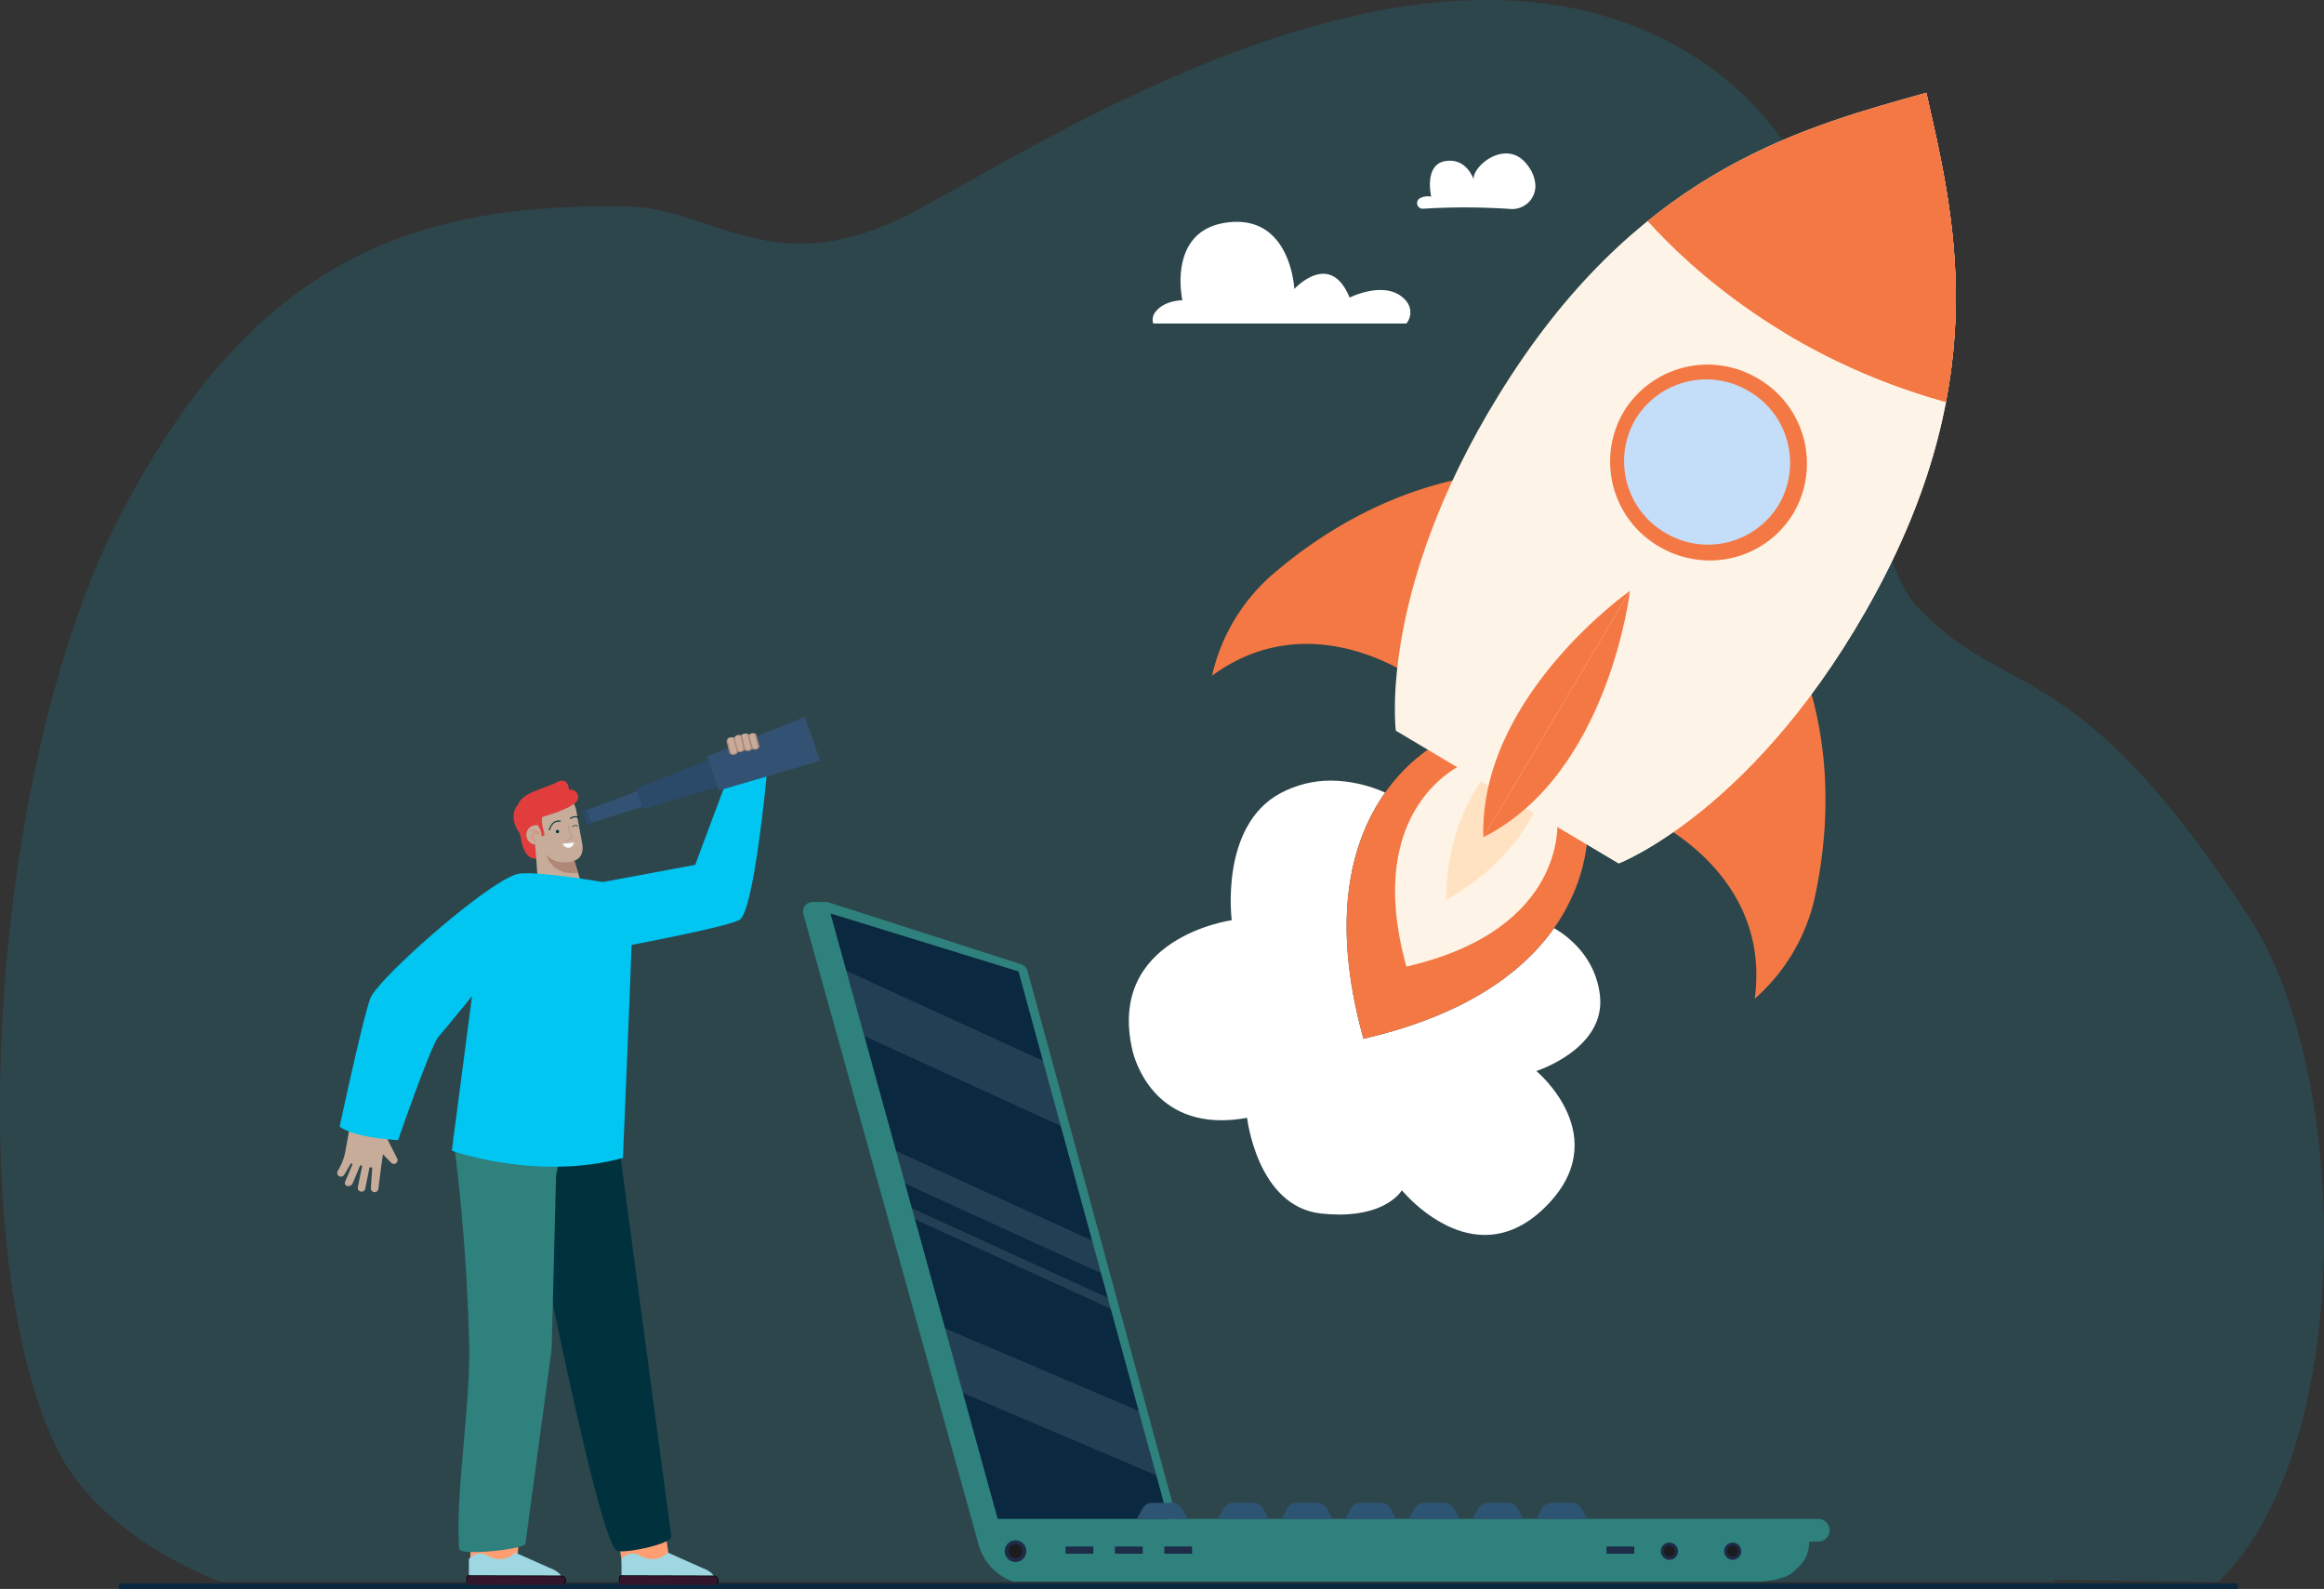 <svg xmlns="http://www.w3.org/2000/svg" xmlns:xlink="http://www.w3.org/1999/xlink" width="651.819" height="445.567" viewBox="0 0 651.819 445.567">
  <rect x="0" y="0" width="651.819" height="445.567" fill="#333333" stroke="none"/>
  <defs>
    <clipPath id="clip-path">
      <path id="Path_775" data-name="Path 775" d="M0,42.141H651.819V-403.426H0Z" transform="translate(0 403.426)" fill="#fde4da"/>
    </clipPath>
    <clipPath id="clip-path-2">
      <path id="Path_783" data-name="Path 783" d="M0,42.141H651.819V-403.426H0Z" transform="translate(0 403.426)" fill="none"/>
    </clipPath>
    <clipPath id="clip-path-4">
      <path id="Path_804" data-name="Path 804" d="M374.023-210.535a23.563,23.563,0,0,1,2.365-1.2h0l24.205,3.639L412.8-191.91,428.8-247.783l-23.453-11.195Zm-44.876,14.471c-17.074,9.169-13.626,35.591-13.626,35.591h0s-35.078,4.8-27.886,36.321h0s3.866,19.78,25.008,19.78h0a40.057,40.057,0,0,0,7.191-.69h0s2.8,24.836,20.679,26.828h0a46.936,46.936,0,0,0,5.211.3h0c13.639,0,17.529-6.806,17.529-6.806h0s10.137,12.521,23.268,12.521h0c5.267,0,11.015-2.012,16.786-7.658h0c20.156-19.717-2.34-38.3-2.34-38.3h0s19.371-6.186,17.851-20.981h0c-1.119-10.884-8.869-16.76-12.888-19.106h0c-8.392,11.888-24.113,24.283-53.461,31.03h0c-9.728-35-2.781-56.481,6.082-69.024h0a38.106,38.106,0,0,0-15.16-3.367h0a29.75,29.75,0,0,0-14.243,3.561" transform="translate(-286.663 258.978)" fill="none"/>
    </clipPath>
  </defs>
  <g id="Group_2697" data-name="Group 2697" transform="translate(-721.919 -373.22)">
    <g id="Group_771" data-name="Group 771" transform="translate(721.918 373.221)">
      <g id="Group_663" data-name="Group 663" transform="translate(0.001 -0.001)" clip-path="url(#clip-path)">
        <g id="Group_660" data-name="Group 660" transform="translate(0 0)" opacity="0.135">
          <path id="Path_772" data-name="Path 772" d="M5.853,41.949H520.2v-.493l45.943.493c20.636-19.695,29.946-59.3,29.635-98.6-.221-27.808-5.256-55.455-14.506-75.782a90.267,90.267,0,0,0-6.5-11.95c-48.645-74.474-66.976-60.181-92.449-86.4s1.432-122.54-71.059-159.461-170.453,26.22-210.128,47.622-56.991-.665-81.308-1.069c-59.7-1-104.468,14.631-141.7,85.8S-66.945-50.936-40.253,4.209C-27.631,30.28,5.853,41.949,5.853,41.949" transform="translate(56.03 401.591)" fill="#00c6f1"/>
        </g>
      </g>
      <g id="Group_664" data-name="Group 664" transform="translate(229.499 254.394)">
        <path id="Path_776" data-name="Path 776" d="M5.43,1.67-48.555-15.984l-3.425,1.078,48.516,171.96h51.48Z" transform="translate(51.98 15.984)" fill="#0a283f"/>
      </g>
      <g id="Group_665" data-name="Group 665" transform="translate(233.102 270.272)">
        <path id="Path_777" data-name="Path 777" d="M5.766,2.639l5.009,18.277.8.366L6.454,2.954ZM-55.2-25.262l5.283,18.4.553.253L-54.543-24.96Z" transform="translate(55.201 25.262)" fill="#ffeddd"/>
      </g>
      <g id="Group_666" data-name="Group 666" transform="translate(233.76 270.573)">
        <path id="Path_778" data-name="Path 778" d="M0,0,5.178,18.353l60.14,27.523L60.309,27.6Z" fill="#233f54"/>
      </g>
      <g id="Group_667" data-name="Group 667" transform="translate(262.835 371.553)">
        <path id="Path_779" data-name="Path 779" d="M0,0,4.965,18.1,61.874,42.336,57.062,24.3Z" fill="#233f54"/>
      </g>
      <g id="Group_668" data-name="Group 668" transform="translate(248.735 321.572)">
        <path id="Path_780" data-name="Path 780" d="M0,0,2.514,9.142,60.689,35.718l-2.435-9.105Z" fill="#233f54"/>
      </g>
      <g id="Group_669" data-name="Group 669" transform="translate(253.145 337.604)">
        <path id="Path_781" data-name="Path 781" d="M0,0,.857,3.116,58.948,29.652l-.829-3.1Z" fill="#233f54"/>
      </g>
      <g id="Group_671" data-name="Group 671" transform="translate(0.001 -0.001)" clip-path="url(#clip-path-2)">
        <g id="Group_670" data-name="Group 670" transform="translate(225.228 252.918)">
          <path id="Path_782" data-name="Path 782" d="M5.588,18.029H213.934a23.115,23.115,0,0,0,7.7-1.283,7.413,7.413,0,0,0,1.975-.942c3.975-3.206,5.014-5.457,5.1-9.015h2.478a3.184,3.184,0,1,0,0-6.367H51.324L9.5-153.187a2.818,2.818,0,0,0-1.857-1.943L-46.69-172.592h-4.119a2.684,2.684,0,0,0-2.586,3.4L-4.222,7.709a15.156,15.156,0,0,0,9.81,10.32M6.943-153.107,48.933.421H1.113L-45.8-169.363Z" transform="translate(53.493 172.592)" fill="#2e817d"/>
        </g>
      </g>
      <path id="Path_784" data-name="Path 784" d="M270.6-8.755h7.783v-2.021H270.6Z" transform="translate(28.267 444.441)" fill="#1e2b49"/>
      <path id="Path_785" data-name="Path 785" d="M283.14-8.755h7.783v-2.021H283.14Z" transform="translate(29.577 444.441)" fill="#1e2b49"/>
      <path id="Path_786" data-name="Path 786" d="M295.677-8.755h7.783v-2.021h-7.783Z" transform="translate(30.886 444.441)" fill="#1e2b49"/>
      <path id="Path_787" data-name="Path 787" d="M407.965-8.755h7.783v-2.021h-7.783Z" transform="translate(42.616 444.441)" fill="#1e2b49"/>
      <g id="Group_686" data-name="Group 686" transform="translate(0.001 -0.001)" clip-path="url(#clip-path-2)">
        <g id="Group_672" data-name="Group 672" transform="translate(465.827 432.57)">
          <path id="Path_788" data-name="Path 788" d="M.456.228A2.409,2.409,0,0,0-1.953-2.181,2.409,2.409,0,0,0-4.361.228,2.409,2.409,0,0,0-1.953,2.637,2.409,2.409,0,0,0,.456.228" transform="translate(4.361 2.181)" fill="#1e2b49"/>
        </g>
        <g id="Group_673" data-name="Group 673" transform="translate(466.696 433.439)">
          <path id="Path_789" data-name="Path 789" d="M.291.146a1.539,1.539,0,0,0-1.54-1.54A1.539,1.539,0,0,0-2.788.146a1.539,1.539,0,0,0,1.54,1.54A1.539,1.539,0,0,0,.291.146" transform="translate(2.788 1.394)" fill="#1c1c1c"/>
        </g>
        <g id="Group_674" data-name="Group 674" transform="translate(483.565 432.57)">
          <path id="Path_790" data-name="Path 790" d="M.456.228A2.409,2.409,0,0,0-1.953-2.181,2.409,2.409,0,0,0-4.361.228,2.409,2.409,0,0,0-1.953,2.637,2.409,2.409,0,0,0,.456.228" transform="translate(4.361 2.181)" fill="#1e2b49"/>
        </g>
        <g id="Group_675" data-name="Group 675" transform="translate(484.434 433.439)">
          <path id="Path_791" data-name="Path 791" d="M.291.146a1.539,1.539,0,0,0-1.54-1.54A1.539,1.539,0,0,0-2.788.146a1.539,1.539,0,0,0,1.54,1.54A1.539,1.539,0,0,0,.291.146" transform="translate(2.788 1.394)" fill="#1c1c1c"/>
        </g>
        <g id="Group_676" data-name="Group 676" transform="translate(281.787 431.947)">
          <path id="Path_792" data-name="Path 792" d="M.574.287A3.032,3.032,0,0,0-2.458-2.745,3.032,3.032,0,0,0-5.491.287,3.032,3.032,0,0,0-2.458,3.318,3.032,3.032,0,0,0,.574.287" transform="translate(5.491 2.745)" fill="#1e2b49"/>
        </g>
        <g id="Group_677" data-name="Group 677" transform="translate(282.88 433.041)">
          <path id="Path_793" data-name="Path 793" d="M.367.183A1.939,1.939,0,0,0-1.572-1.755,1.939,1.939,0,0,0-3.511.183,1.939,1.939,0,0,0-1.572,2.122,1.939,1.939,0,0,0,.367.183" transform="translate(3.511 1.755)" fill="#1c1c1c"/>
        </g>
        <g id="Group_678" data-name="Group 678" transform="translate(318.869 421.416)">
          <path id="Path_794" data-name="Path 794" d="M1.35.427l-1.6-2.942A3.007,3.007,0,0,0-2.89-4.088h-5.8a3.007,3.007,0,0,0-2.642,1.573l-1.6,2.942H1.35Z" transform="translate(12.925 4.088)" fill="#2d5472"/>
        </g>
        <g id="Group_679" data-name="Group 679" transform="translate(341.577 421.416)">
          <path id="Path_795" data-name="Path 795" d="M1.35.427l-1.6-2.942A3.007,3.007,0,0,0-2.89-4.088h-5.8a3.007,3.007,0,0,0-2.642,1.573l-1.6,2.942H1.35Z" transform="translate(12.925 4.088)" fill="#2d5472"/>
        </g>
        <g id="Group_680" data-name="Group 680" transform="translate(359.434 421.416)">
          <path id="Path_796" data-name="Path 796" d="M.708.427H7.5L5.9-2.515A3.01,3.01,0,0,0,3.261-4.088h-5.8A3.007,3.007,0,0,0-5.176-2.515L-6.774.427H.708Z" transform="translate(6.774 4.088)" fill="#2d5472"/>
        </g>
        <g id="Group_681" data-name="Group 681" transform="translate(377.29 421.416)">
          <path id="Path_797" data-name="Path 797" d="M1.35.427l-1.6-2.942A3.007,3.007,0,0,0-2.89-4.088h-5.8a3.007,3.007,0,0,0-2.642,1.573l-1.6,2.942H1.35Z" transform="translate(12.925 4.088)" fill="#2d5472"/>
        </g>
        <g id="Group_682" data-name="Group 682" transform="translate(395.146 421.416)">
          <path id="Path_798" data-name="Path 798" d="M1.35.427l-1.6-2.942A3.007,3.007,0,0,0-2.89-4.088h-5.8a3.007,3.007,0,0,0-2.642,1.573l-1.6,2.942H1.35Z" transform="translate(12.925 4.088)" fill="#2d5472"/>
        </g>
        <g id="Group_683" data-name="Group 683" transform="translate(413.002 421.416)">
          <path id="Path_799" data-name="Path 799" d="M1.35.427l-1.6-2.942A3.007,3.007,0,0,0-2.89-4.088h-5.8a3.007,3.007,0,0,0-2.642,1.573l-1.6,2.942H1.35Z" transform="translate(12.925 4.088)" fill="#2d5472"/>
        </g>
        <g id="Group_684" data-name="Group 684" transform="translate(430.859 421.416)">
          <path id="Path_800" data-name="Path 800" d="M1.35.427l-1.6-2.942A3.008,3.008,0,0,0-2.89-4.088h-5.8a3.007,3.007,0,0,0-2.642,1.573l-1.6,2.942H1.35Z" transform="translate(12.925 4.088)" fill="#2d5472"/>
        </g>
      </g>
      <g id="Group_687" data-name="Group 687" transform="translate(316.608 159.536)" clip-path="url(#clip-path-4)">
        <path id="Path_803" data-name="Path 803" d="M281.033-72.215H429.388V-258.978H281.033Z" transform="translate(-287.251 258.978)" fill="#fff"/>
      </g>
      <g id="Group_704" data-name="Group 704" transform="translate(0.001 -0.001)" clip-path="url(#clip-path-2)">
        <g id="Group_688" data-name="Group 688" transform="translate(377.692 206.781)">
          <path id="Path_805" data-name="Path 805" d="M6.392,2.192-8.349-17.348l-24.205-3.639s-42.555,17.464-23.92,84.5C11.336,47.926,6.392,2.192,6.392,2.192" transform="translate(61.195 20.987)" fill="#f47843"/>
        </g>
        <g id="Group_689" data-name="Group 689" transform="translate(391.279 214.175)">
          <path id="Path_806" data-name="Path 806" d="M4.3,1.475-5.619-11.675l-16.291-2.45s-28.64,11.754-16.1,56.87C7.629,32.254,4.3,1.475,4.3,1.475" transform="translate(41.185 14.125)" fill="#fdf4e7"/>
        </g>
        <g id="Group_690" data-name="Group 690" transform="translate(418.264 210.42)">
          <path id="Path_807" data-name="Path 807" d="M1.161,0-6.9.778a29.358,29.358,0,0,0-4.21,4.137L-2.531,6.2l5.225,6.927A29.358,29.358,0,0,0,4.323,7.458Z" transform="translate(11.113)" fill="#f9d6ad"/>
        </g>
        <g id="Group_691" data-name="Group 691" transform="translate(405.611 215.334)">
          <path id="Path_808" data-name="Path 808" d="M1.2,0C-3.737,5.732-11.27,17.628-11.456,36.967,5.454,27.582,12.319,15.288,15,8.217L9.778,1.29Z" transform="translate(11.456)" fill="#ffe2c1"/>
        </g>
        <g id="Group_692" data-name="Group 692" transform="translate(463.118 184.676)">
          <path id="Path_809" data-name="Path 809" d="M2.745,9.022A53.178,53.178,0,0,0,19.711-19.906c2.949-13.812,4.9-33.726-.6-54.9C8.946-113.932-26.282-41.237-26.282-41.237S7.538-26.038,2.745,9.022" transform="translate(26.282 86.372)" fill="#f47843"/>
        </g>
        <g id="Group_693" data-name="Group 693" transform="translate(339.939 134.139)">
          <path id="Path_810" data-name="Path 810" d="M5.487,5.381s47.1-65.629,7.863-55.909C-7.889-45.265-24.46-34.053-35.194-24.874A53.169,53.169,0,0,0-52.531,3.833C-24-17.1,5.487,5.381,5.487,5.381" transform="translate(52.531 51.51)" fill="#f47843"/>
        </g>
        <g id="Group_694" data-name="Group 694" transform="translate(391.215 25.997)">
          <path id="Path_811" data-name="Path 811" d="M5.939,20.439S45.334,5.3,78.292-55.892,99.827-161.936,92.2-195.672c-33.289,9.383-78.119,20.752-116.192,78.9s-32.591,100-32.591,100L-25.322,1.834Z" transform="translate(56.858 195.672)" fill="#fdf4e7"/>
        </g>
        <g id="Group_695" data-name="Group 695" transform="translate(416.018 165.68)">
          <path id="Path_812" data-name="Path 812" d="M0,6.535l41.123-69.1S-1.177-32.886,0,6.535" transform="translate(0.022 62.561)" fill="#f47843"/>
        </g>
        <g id="Group_696" data-name="Group 696" transform="translate(422.874 26.232)">
          <path id="Path_813" data-name="Path 813" d="M9.788,13.2C42.67-47.856,31.376-92.638,23.749-126.347L-93.7,71l31.138,18.532S-23.17,74.394,9.788,13.2" transform="translate(93.703 126.347)" fill="#fdf4e7"/>
        </g>
        <g id="Group_697" data-name="Group 697" transform="translate(462.116 25.997)">
          <path id="Path_814" data-name="Path 814" d="M7.392,0c-22.635,6.38-50.6,13.683-78.157,35.98C-58.61,49.455-31.222,74.5,12.91,86.719c6.718-35.25-.29-63.6-5.518-86.719" transform="translate(70.765)" fill="#f47843"/>
        </g>
        <g id="Group_698" data-name="Group 698" transform="translate(500.437 26.232)">
          <path id="Path_815" data-name="Path 815" d="M3.773,0l-39.89,67.024A181.426,181.426,0,0,0,9.236,86.483c6.7-35.131-.242-63.4-5.464-86.483" transform="translate(36.117)" fill="#f47843"/>
        </g>
        <g id="Group_699" data-name="Group 699" transform="translate(416.042 165.68)">
          <path id="Path_816" data-name="Path 816" d="M0,6.535c35.212-17.762,41.123-69.1,41.123-69.1Z" transform="translate(0 62.561)" fill="#f47843"/>
        </g>
        <g id="Group_700" data-name="Group 700" transform="translate(451.563 102.262)">
          <path id="Path_817" data-name="Path 817" d="M2.3,5.169A27.333,27.333,0,0,0,29.417-7.857a27.536,27.536,0,0,0-9.85-37.673,27.537,27.537,0,0,0-37.811,9.307A27.535,27.535,0,0,0-8.393,1.45,27.967,27.967,0,0,0,2.3,5.169" transform="translate(22.046 49.484)" fill="#f47843"/>
        </g>
        <g id="Group_701" data-name="Group 701" transform="translate(455.488 106.408)">
          <path id="Path_818" data-name="Path 818" d="M4.106,3.321A23.23,23.23,0,0,0-4.2-28.46a23.229,23.229,0,0,0-31.9,7.852,23.229,23.229,0,0,0,8.309,31.781,23.229,23.229,0,0,0,31.9-7.852" transform="translate(39.308 31.795)" fill="#c4ddf9"/>
        </g>
        <g id="Group_702" data-name="Group 702" transform="translate(397.452 43.033)">
          <path id="Path_819" data-name="Path 819" d="M.065,1.193a1.582,1.582,0,0,0,.987,2.882,190.029,190.029,0,0,1,24.462.066,6.5,6.5,0,0,0,7.054-6.583,9.935,9.935,0,0,0-2.06-5.478c-5.624-7.987-15.4-.36-15.306,3.694,0,0-1.976-6.1-7.979-5.036S3.345.686,3.345.686a4.827,4.827,0,0,0-3.28.507" transform="translate(0.624 11.42)" fill="#fff"/>
        </g>
        <g id="Group_703" data-name="Group 703" transform="translate(323.295 62.205)">
          <path id="Path_820" data-name="Path 820" d="M.063,2.4A3.5,3.5,0,0,0-.443,5.5H70.569a4.933,4.933,0,0,0,.044-6.175C65.427-7.212,54.628-1.763,54.628-1.763c-5.47-13.452-15.5-2.411-15.5-2.411s-.914-20.812-18.617-18.683C3.283-20.786,7.728-1.038,7.728-1.038,3.618-.786,1.324.678.063,2.4" transform="translate(0.6 23.01)" fill="#fff"/>
        </g>
      </g>
      <path id="Path_822" data-name="Path 822" d="M30.173.149H624.478V-1.426H30.173Z" transform="translate(3.152 445.417)" fill="#0a283f"/>
      <g id="Group_717" data-name="Group 717" transform="translate(0.001 -0.001)" clip-path="url(#clip-path-2)">
        <g id="Group_705" data-name="Group 705" transform="translate(169.044 216.812)">
          <path id="Path_823" data-name="Path 823" d="M4.355,0-6.873,1.936-15.765,25.71l-25.929,4.819,3.993,18.4s30.19-5.572,34.333-7.764S4.355,0,4.355,0" transform="translate(41.694)" fill="#00c6f1"/>
        </g>
        <g id="Group_706" data-name="Group 706" transform="translate(147.053 222.161)">
          <path id="Path_824" data-name="Path 824" d="M.158.4,13.393,3.384,12.954,1A5.819,5.819,0,0,0,8.121-3.717C3.889-4.354-.245-1.623-.245-1.623S-1.4,1.058-1.51,1.366.158.4.158.4" transform="translate(1.514 3.813)" fill="#c6ac99"/>
        </g>
        <g id="Group_707" data-name="Group 707" transform="translate(147.89 225.206)">
          <path id="Path_825" data-name="Path 825" d="M1.459,1.093-.388-8.96l-13.582-1.5,1.843,12.328.69,3.143s.285,6.6.832,7.892A6.1,6.1,0,0,0-4.025,15.87a9.965,9.965,0,0,0,2.884-1,3.8,3.8,0,0,0,1.818-4.5L-.792,5.684c3.06-1.027,2.251-4.591,2.251-4.591" transform="translate(13.97 10.461)" fill="#c6ac99"/>
        </g>
        <g id="Group_708" data-name="Group 708" transform="translate(153.934 230.085)">
          <path id="Path_826" data-name="Path 826" d="M.021.258A.152.152,0,0,0,.094.163C.122.054.81-2.487,2.956-2.126a.152.152,0,0,0,.176-.125.152.152,0,0,0-.125-.176C.585-2.834-.193.058-.2.086A.152.152,0,0,0-.091.272.147.147,0,0,0,.021.258" transform="translate(0.205 2.466)" fill="#00323e"/>
        </g>
        <g id="Group_709" data-name="Group 709" transform="translate(159.834 228.867)">
          <path id="Path_827" data-name="Path 827" d="M.012.073a.155.155,0,0,0,.1-.02C.131.044,1.6-.829,2.207-.1a.152.152,0,0,0,.214.021.151.151,0,0,0,.02-.214C1.672-1.224.029-.25-.041-.208A.153.153,0,0,0-.093,0a.155.155,0,0,0,.1.072" transform="translate(0.115 0.694)" fill="#00323e"/>
        </g>
        <g id="Group_710" data-name="Group 710" transform="translate(160.503 231.377)">
          <path id="Path_828" data-name="Path 828" d="M.013.043c.009-.006.9-.533,1.265-.092a.09.09,0,0,0,.129.012A.092.092,0,0,0,1.42-.166C.954-.73-.04-.141-.082-.115A.092.092,0,0,0-.113.011L-.05.055Z" transform="translate(0.126 0.41)" fill="#00323e"/>
        </g>
        <g id="Group_711" data-name="Group 711" transform="translate(155.902 232.714)">
          <path id="Path_829" data-name="Path 829" d="M.086.035A.456.456,0,0,0-.446-.331.457.457,0,0,0-.812.2.456.456,0,0,0-.281.567.456.456,0,0,0,.086.035" transform="translate(0.82 0.339)" fill="#00323e"/>
        </g>
        <g id="Group_712" data-name="Group 712" transform="translate(144.062 224.195)">
          <path id="Path_830" data-name="Path 830" d="M0,.38c-.353,3.5,1.614,4.959,1.829,5.944s.772,7.794,5.373,6.433L6.444,1.482,4-2.613l.19-1.026S.357-3.123,0,.38" transform="translate(0.038 3.639)" fill="#e23d3d"/>
        </g>
        <g id="Group_713" data-name="Group 713" transform="translate(147.638 231.37)">
          <path id="Path_831" data-name="Path 831" d="M.306.514A2.739,2.739,0,0,0,2.5-2.675a2.737,2.737,0,0,0-3.189-2.2,2.738,2.738,0,0,0-2.2,3.189A2.739,2.739,0,0,0,.306.514" transform="translate(2.928 4.919)" fill="#c6ac99"/>
        </g>
        <g id="Group_714" data-name="Group 714" transform="translate(148.904 232.853)">
          <path id="Path_832" data-name="Path 832" d="M.2.1.426.251.314,0A1.483,1.483,0,0,0-.554-.853,1.844,1.844,0,0,0-1.884-.7a.074.074,0,0,0-.03.1.075.075,0,0,0,.1.031A1.713,1.713,0,0,1-.6-.709a1.238,1.238,0,0,1,.665.564A1.286,1.286,0,0,0-1.36.065a1.074,1.074,0,0,0-.2,1.309,1.143,1.143,0,0,0,1.212.647l.015,0a.075.075,0,0,0,.06-.089.075.075,0,0,0-.088-.06l-.015,0a.982.982,0,0,1-1.047-.565A.931.931,0,0,1-1.257.178,1.192,1.192,0,0,1,.2.1" transform="translate(1.924 0.922)" fill="#ef7060"/>
        </g>
        <g id="Group_715" data-name="Group 715" transform="translate(153.221 239.638)">
          <path id="Path_833" data-name="Path 833" d="M.845.489-.238-2.967s-4.69,1.874-7.847-1.712c0,0,1.315,5.973,8.93,5.168" transform="translate(8.085 4.679)" fill="#b08877"/>
        </g>
        <g id="Group_716" data-name="Group 716" transform="translate(158.859 231.369)">
          <path id="Path_834" data-name="Path 834" d="M0,.418.081.457.1.448,1.624-.384.461-3.948A.074.074,0,0,0,.366-4a.077.077,0,0,0-.05.1L1.44-.457.031.314a.078.078,0,0,0-.03.1" transform="translate(0.008 4.001)" fill="#b08877"/>
        </g>
      </g>
      <g id="Group_718" data-name="Group 718" transform="translate(150.057 236.277)">
        <path id="Path_836" data-name="Path 836" d="M.121,0-1.162.092l.409,5.164,1.807-.181Z" transform="translate(1.162)" fill="#c6ac99"/>
      </g>
      <g id="Group_723" data-name="Group 723" transform="translate(0.001 -0.001)" clip-path="url(#clip-path-2)">
        <g id="Group_719" data-name="Group 719" transform="translate(145.127 218.902)">
          <path id="Path_837" data-name="Path 837" d="M1.606.471A2.066,2.066,0,0,0-.885-1.914s-.2-3.9-3.445-2.138-9.678,2.792-10.89,6.326,5.3,3.787,5.3,3.787S1.392,3.281,1.606.471" transform="translate(15.37 4.51)" fill="#e23d3d"/>
        </g>
        <g id="Group_720" data-name="Group 720" transform="translate(147.595 227.544)">
          <path id="Path_838" data-name="Path 838" d="M.183,0A17.715,17.715,0,0,0-1.72,1.58c.295-.108,2.6-.352,2.6-.352L1.332,3.7A5.059,5.059,0,0,1,2.579,6.879s.747.128.762-.473S1.888,1.923,3.154.936.293-.08.183,0" transform="translate(1.749 0.027)" fill="#e23d3d"/>
        </g>
        <g id="Group_721" data-name="Group 721" transform="translate(157.788 236.247)">
          <path id="Path_839" data-name="Path 839" d="M.167.14C1.349.009,1.638-1.344,1.638-1.344S-1.545-1-1.6-.984A1.905,1.905,0,0,0,.167.14" transform="translate(1.595 1.344)" fill="#f9fcfc"/>
        </g>
        <g id="Group_722" data-name="Group 722" transform="translate(94.572 314.956)">
          <path id="Path_840" data-name="Path 840" d="M.979,1.828a1.062,1.062,0,0,0,1.2-.976s1.035-8.32,1.3-9.608l2.14,2.2a1.062,1.062,0,0,0,1.47.3h0a1.061,1.061,0,0,0,.3-1.471L4.31-13.825a2.117,2.117,0,0,0-1.592-.453c-6.023-1.71-6.71-2.915-8.375-3.226L-5.893-16.2-7.022-9.915a15.944,15.944,0,0,1-1.96,5.4l-.245.419a1.061,1.061,0,0,0,.442,1.485,1.085,1.085,0,0,0,1.407-.445L-5.6-6.091a.258.258,0,0,1,.274-.123.258.258,0,0,1,.186.352L-7.148-1.072A.855.855,0,0,0-6.506.141,1.376,1.376,0,0,0-5.028-.641l2.045-4.884a.259.259,0,0,1,.289-.152l.085.018a.256.256,0,0,1,.2.3L-3.576.4a1.084,1.084,0,0,0,.752,1.27A1.061,1.061,0,0,0-1.5.857L-.328-4.934a.258.258,0,0,1,.3-.2l.271.055a.257.257,0,0,1,.205.271L.068.667A1.085,1.085,0,0,0,.979,1.828" transform="translate(9.373 17.504)" fill="#c6ac99"/>
        </g>
      </g>
      <g id="Group_724" data-name="Group 724" transform="translate(131.769 422.385)">
        <path id="Path_842" data-name="Path 842" d="M.048.333-.46,15.305,12.6,14.273,14.2-3.192Z" transform="translate(0.46 3.192)" fill="#ff9e72"/>
      </g>
      <g id="Group_727" data-name="Group 727" transform="translate(0.001 -0.001)" clip-path="url(#clip-path-2)">
        <g id="Group_725" data-name="Group 725" transform="translate(130.888 436.906)">
          <path id="Path_843" data-name="Path 843" d="M2.508.715A1.282,1.282,0,0,0,3.768-.816a1.311,1.311,0,0,0-1.3-1.03l-1.8-.006L-7.663-6.843l-4.576,4.959-11.254-.029A.507.507,0,0,0-24-1.406l0,1.705a.348.348,0,0,0,.347.349Z" transform="translate(24.007 6.843)" fill="#33162b"/>
        </g>
        <g id="Group_726" data-name="Group 726" transform="translate(131.502 435.365)">
          <path id="Path_844" data-name="Path 844" d="M2.133.4-7.412-3.859c-3.857,3.737-8.214.63-8.214.63A4,4,0,0,0-20.41-1.992l-.011,4.62,25.877.065C4.751,1.286,2.133.4,2.133.4" transform="translate(20.421 3.859)" fill="#9ed6e2"/>
        </g>
      </g>
      <g id="Group_735" data-name="Group 735" transform="translate(0.001 -0.001)" clip-path="url(#clip-path-2)">
        <g id="Group_733" data-name="Group 733" transform="translate(130.793 441.75)">
          <path id="Path_851" data-name="Path 851" d="M2.6.236A1.377,1.377,0,0,0,3.09-.812,1.379,1.379,0,0,0,1.716-2.193l-25.873-.065a.738.738,0,0,0-.74.736l0,1.277h.191l0-1.277a.547.547,0,0,1,.548-.546L1.716-2A1.184,1.184,0,0,1,2.9-.813a1.183,1.183,0,0,1-.421.9Z" transform="translate(24.9 2.258)"/>
        </g>
      </g>
      <g id="Group_736" data-name="Group 736" transform="translate(172.006 421.179)">
        <path id="Path_854" data-name="Path 854" d="M1.281.09-12.267-.859l2.793,19.685L3.8,17.74Z" transform="translate(12.267 0.859)" fill="#ff9e72"/>
      </g>
      <g id="Group_739" data-name="Group 739" transform="translate(0.001 -0.001)" clip-path="url(#clip-path-2)">
        <g id="Group_737" data-name="Group 737" transform="translate(173.683 436.906)">
          <path id="Path_855" data-name="Path 855" d="M2.508.715A1.282,1.282,0,0,0,3.768-.816a1.311,1.311,0,0,0-1.3-1.03l-1.8-.006L-7.663-6.843l-4.576,4.959-11.254-.029A.507.507,0,0,0-24-1.406l0,1.705a.348.348,0,0,0,.347.349Z" transform="translate(24.007 6.843)" fill="#33162b"/>
        </g>
        <g id="Group_738" data-name="Group 738" transform="translate(174.297 435.365)">
          <path id="Path_856" data-name="Path 856" d="M2.133.4-7.412-3.859c-3.857,3.737-8.214.63-8.214.63A4,4,0,0,0-20.41-1.992l-.011,4.62,25.877.065C4.751,1.286,2.133.4,2.133.4" transform="translate(20.421 3.859)" fill="#9ed6e2"/>
        </g>
      </g>
      <g id="Group_757" data-name="Group 757" transform="translate(0.001 -0.001)" clip-path="url(#clip-path-2)">
        <g id="Group_745" data-name="Group 745" transform="translate(173.588 441.75)">
          <path id="Path_863" data-name="Path 863" d="M2.6.236A1.377,1.377,0,0,0,3.09-.812,1.379,1.379,0,0,0,1.716-2.193l-25.873-.065a.738.738,0,0,0-.74.736l0,1.277h.191l0-1.277a.547.547,0,0,1,.548-.546L1.716-2A1.184,1.184,0,0,1,2.9-.813a1.183,1.183,0,0,1-.421.9Z" transform="translate(24.9 2.258)"/>
        </g>
        <g id="Group_747" data-name="Group 747" transform="translate(146.293 307.122)">
          <path id="Path_865" data-name="Path 865" d="M2.537,12.085c2.542.739,15.449-2.013,15.179-4.059L1.762-111.053a4.8,4.8,0,0,0-.171-.779l-.162-.524a4.732,4.732,0,0,0-6.849-2.72l-16.462,9.307a4.73,4.73,0,0,0-2.326,4.972C-21.663-86.944-2.624,10.585,2.537,12.085" transform="translate(24.287 115.691)" fill="#00323e"/>
        </g>
        <g id="Group_748" data-name="Group 748" transform="translate(127.067 302.788)">
          <path id="Path_866" data-name="Path 866" d="M.164,12.445c.158,1.976,18.447.129,18.584-1.551l7.345-54.619,1.22-48.429,5.022-26.986L-1.574-103.454A560.019,560.019,0,0,1,2.948-44.67C3.3-27.41-1.031-2.458.164,12.445" transform="translate(1.574 119.14)" fill="#2e817d"/>
        </g>
        <g id="Group_752" data-name="Group 752" transform="translate(95.267 244.876)">
          <path id="Path_870" data-name="Path 870" d="M7.514,7.55s1.762-40.472,2.706-67.129c.159-4.506.242-6.581-.6-7.788a2.783,2.783,0,0,0-1.853-1.376c-8.339-1.664-25.732-4.23-29.637-3.364-8.133,1.8-39.4,29.393-41.475,34.945S-71.929-1.272-71.929-1.272s2.709,2.917,16.378,3.834c0,0,9.2-26.539,11.324-28.971S-34.8-37.832-34.8-37.832L-40.472,5.506s23.843,8.6,47.985,2.044" transform="translate(71.929 72.28)" fill="#00c6f1"/>
        </g>
      </g>
      <g id="Group_758" data-name="Group 758" transform="translate(164.504 219.501)">
        <path id="Path_876" data-name="Path 876" d="M1.927,0-18.452,7.683l1.258,3.619L3.557,4.687Z" transform="translate(18.452)" fill="#335172"/>
      </g>
      <g id="Group_759" data-name="Group 759" transform="translate(178.37 213.111)">
        <path id="Path_877" data-name="Path 877" d="M1.917,0-18.35,8.01l2.029,5.835L4.543,7.557Z" transform="translate(18.35)" fill="#2b4968"/>
      </g>
      <g id="Group_760" data-name="Group 760" transform="translate(198.294 201.011)">
        <path id="Path_878" data-name="Path 878" d="M2.6,0-24.847,11.115l3.312,9.528,28.42-8.3Z" transform="translate(24.847)" fill="#335172"/>
      </g>
      <g id="Group_761" data-name="Group 761" transform="translate(163.211 226.765)">
        <path id="Path_879" data-name="Path 879" d="M.109,0-1.039.4.509,4.856l1.149-.4Z" transform="translate(1.039)" fill="#2b4968"/>
      </g>
      <g id="Group_770" data-name="Group 770" transform="translate(0.001 -0.001)" clip-path="url(#clip-path-2)">
        <g id="Group_762" data-name="Group 762" transform="translate(205.884 206.111)">
          <path id="Path_880" data-name="Path 880" d="M.19.436C.733.3,1.068-.126.978-.525L.231-3.815A1.013,1.013,0,0,0-.845-4.151a1.578,1.578,0,0,0-.977.781l.743,3.276A1,1,0,0,0,.19.436" transform="translate(1.822 4.177)" fill="#c6ac99"/>
        </g>
        <g id="Group_763" data-name="Group 763" transform="translate(207.872 205.709)">
          <path id="Path_881" data-name="Path 881" d="M.209.447c.54-.141.865-.574.764-.971l-.9-3.527a1.5,1.5,0,0,0-1.243-.181A1.144,1.144,0,0,0-2-3.682l.921,3.617A1.012,1.012,0,0,0,.209.447" transform="translate(1.998 4.276)" fill="#c6ac99"/>
        </g>
        <g id="Group_764" data-name="Group 764" transform="translate(210.051 205.622)">
          <path id="Path_882" data-name="Path 882" d="M.2.415C.7.279,1-.126.9-.494L.009-3.768a1.4,1.4,0,0,0-1.162-.159,1.052,1.052,0,0,0-.765.519L-1.006-.05A.95.95,0,0,0,.2.415" transform="translate(1.918 3.971)" fill="#c6ac99"/>
        </g>
        <g id="Group_765" data-name="Group 765" transform="translate(205.694 206.078)">
          <path id="Path_883" data-name="Path 883" d="M.2.426A1.07,1.07,0,0,1-.462.387.577.577,0,0,1-.828,0l-.736-3.242a.183.183,0,0,0-.225-.1c-.107.021-.18.1-.162.179L-1.215.072A.855.855,0,0,0-.681.644,1.576,1.576,0,0,0,.292.7C.927.546,1.339.047,1.23-.435L.408-3.975.4-4a.2.2,0,0,0-.215-.073c-.107.021-.179.1-.161.18L.842-.358A.729.729,0,0,1,.2.426" transform="translate(1.953 4.082)" fill="#b08877"/>
        </g>
        <g id="Group_766" data-name="Group 766" transform="translate(203.91 206.757)">
          <path id="Path_884" data-name="Path 884" d="M.2.447a.88.88,0,0,0,.74-.963L.078-4.046a1.449,1.449,0,0,0-1.239-.188c-.371.084-.844.511-.754.877L-1.11-.063A1.016,1.016,0,0,0,.2.447" transform="translate(1.927 4.28)" fill="#c6ac99"/>
        </g>
        <g id="Group_767" data-name="Group 767" transform="translate(203.74 206.852)">
          <path id="Path_885" data-name="Path 885" d="M.21.426A1.083,1.083,0,0,1-.457.393.581.581,0,0,1-.829.005L-1.62-3.225a.186.186,0,0,0-.228-.1c-.107.021-.178.1-.159.18l.79,3.231A.861.861,0,0,0-.673.651,1.58,1.58,0,0,0,.3.7C.937.539,1.34.036,1.223-.443L.341-3.972.33-4a.2.2,0,0,0-.218-.071c-.106.022-.178.1-.158.18L.836-.364C.917-.031.642.315.21.426" transform="translate(2.01 4.077)" fill="#b08877"/>
        </g>
        <g id="Group_768" data-name="Group 768" transform="translate(207.676 205.924)">
          <path id="Path_886" data-name="Path 886" d="M.223.413A1.076,1.076,0,0,1-.444.384.583.583,0,0,1-.821,0l-.921-3.617a.185.185,0,0,0-.229-.1c-.107.022-.178.1-.158.18L-1.208.08a.861.861,0,0,0,.55.563A1.573,1.573,0,0,0,.319.687c.63-.163,1-.633.874-1.116L.251-3.853l-.01-.025A.2.2,0,0,0,.021-3.95c-.107.024-.176.1-.155.182L.806-.344C.891-.011.651.3.223.413" transform="translate(2.132 3.957)" fill="#b08877"/>
        </g>
        <g id="Group_769" data-name="Group 769" transform="translate(209.728 205.736)">
          <path id="Path_887" data-name="Path 887" d="M.214.4A.988.988,0,0,1-.4.374.542.542,0,0,1-.749.025l-.912-3.358a.189.189,0,0,0-.231-.1c-.107.023-.176.1-.155.182L-1.134.11A.825.825,0,0,0-.608.636,1.494,1.494,0,0,0,.315.669c.594-.16.963-.638.84-1.088L.266-3.692.255-3.718a.2.2,0,0,0-.22-.072c-.107.023-.176.1-.155.182L.77-.334C.853-.031.608.29.214.4" transform="translate(2.05 3.796)" fill="#b08877"/>
        </g>
      </g>
    </g>
  </g>
</svg>

